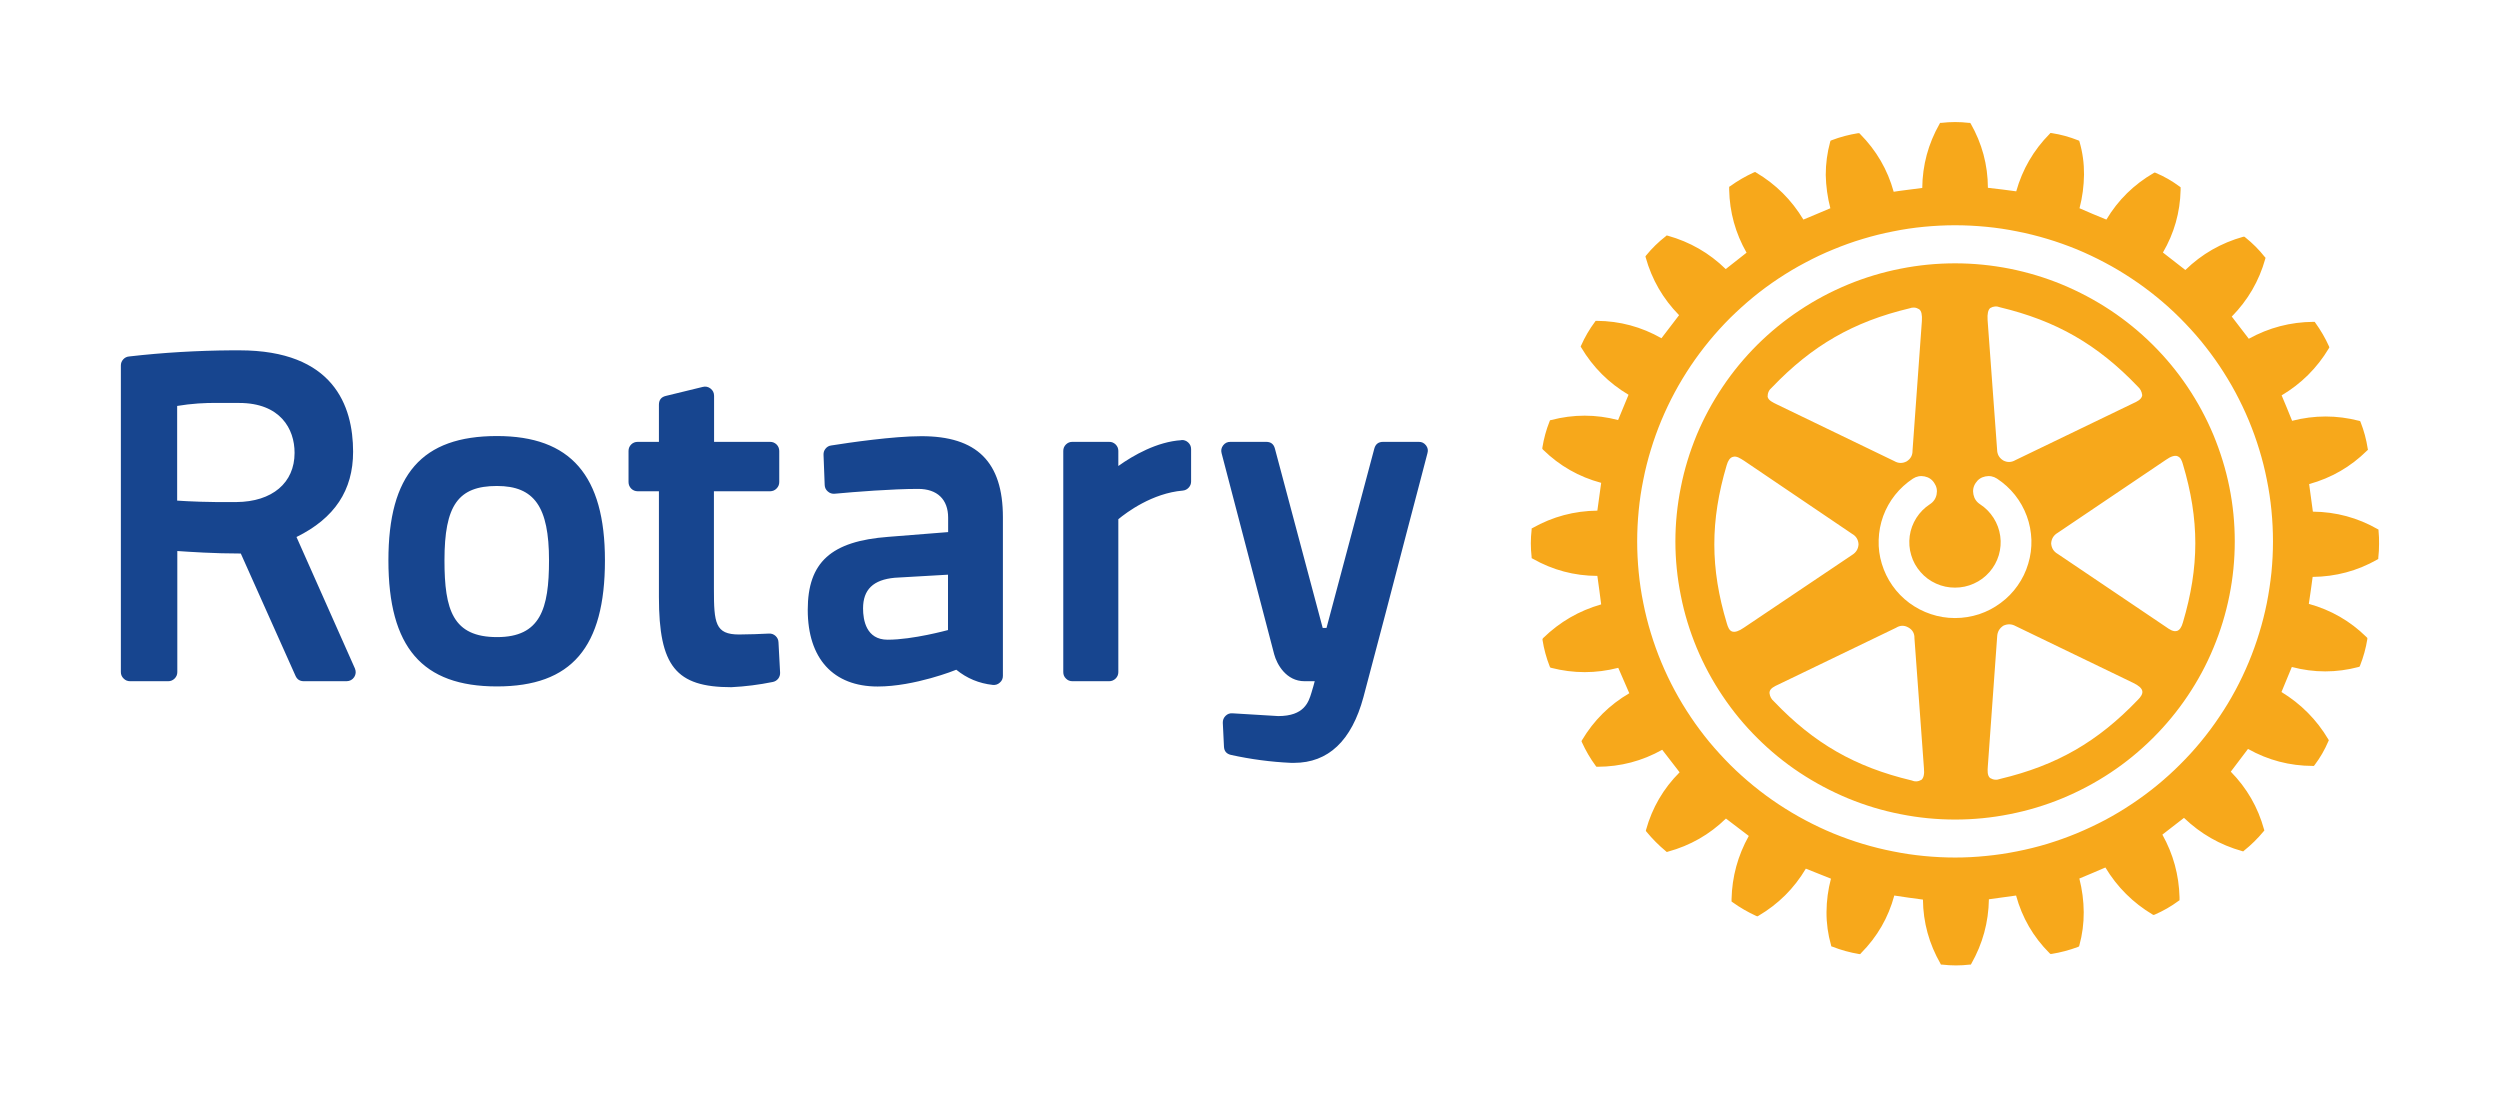<?xml version="1.0" encoding="UTF-8"?> <svg xmlns="http://www.w3.org/2000/svg" xmlns:xlink="http://www.w3.org/1999/xlink" width="170" zoomAndPan="magnify" viewBox="0 0 127.5 56.25" height="75" preserveAspectRatio="xMidYMid meet" version="1.0"><defs><clipPath id="id1"><path d="M 6.164 17 L 73 17 L 73 39 L 6.164 39 Z M 6.164 17 " clip-rule="nonzero"></path></clipPath><clipPath id="id2"><path d="M 78 6.191 L 121.336 6.191 L 121.336 49.285 L 78 49.285 Z M 78 6.191 " clip-rule="nonzero"></path></clipPath></defs><g clip-path="url(#id1)"><path fill="#17458f" d="M 39.703 32.758 L 39.785 34.305 C 39.789 34.418 39.758 34.52 39.688 34.613 C 39.613 34.703 39.523 34.758 39.41 34.781 C 38.711 34.922 38.008 35.012 37.297 35.047 C 34.469 35.047 33.605 33.973 33.605 30.449 L 33.605 25.055 L 32.52 25.055 C 32.391 25.051 32.281 25.008 32.191 24.918 C 32.102 24.824 32.055 24.715 32.055 24.586 L 32.055 22.996 C 32.055 22.867 32.102 22.758 32.191 22.668 C 32.281 22.578 32.395 22.535 32.52 22.535 L 33.605 22.535 L 33.605 20.641 C 33.605 20.398 33.723 20.246 33.961 20.191 L 35.836 19.734 C 35.984 19.695 36.117 19.723 36.238 19.816 C 36.359 19.91 36.418 20.035 36.418 20.188 L 36.418 22.535 L 39.277 22.535 C 39.402 22.535 39.512 22.578 39.605 22.668 C 39.695 22.758 39.738 22.867 39.742 22.996 L 39.742 24.586 C 39.742 24.715 39.695 24.824 39.605 24.914 C 39.516 25.008 39.406 25.051 39.277 25.055 L 36.41 25.055 L 36.41 30.043 C 36.41 31.77 36.473 32.359 37.691 32.359 C 38.137 32.359 38.844 32.332 39.219 32.312 C 39.348 32.305 39.461 32.348 39.555 32.434 C 39.648 32.523 39.699 32.629 39.703 32.758 Z M 30.852 28.578 C 30.852 33.016 29.152 35.008 25.344 35.008 C 21.535 35.008 19.809 33.016 19.809 28.578 C 19.809 24.195 21.516 22.238 25.344 22.238 C 29.102 22.238 30.852 24.25 30.852 28.578 Z M 28 28.578 C 28 25.848 27.254 24.785 25.344 24.785 C 23.363 24.785 22.668 25.773 22.668 28.578 C 22.668 31.117 23.098 32.492 25.352 32.492 C 27.562 32.492 28 31.055 28 28.578 Z M 72.727 22.715 C 72.633 22.594 72.512 22.531 72.359 22.535 L 70.539 22.535 C 70.301 22.535 70.152 22.648 70.09 22.879 L 67.652 32.023 L 67.457 32.023 L 65.02 22.879 C 64.961 22.648 64.809 22.531 64.57 22.535 L 62.754 22.535 C 62.602 22.531 62.477 22.59 62.383 22.711 C 62.289 22.832 62.262 22.965 62.301 23.113 L 64.984 33.371 C 65.121 33.879 65.594 34.742 66.531 34.742 L 67.051 34.742 C 67.004 34.914 66.957 35.098 66.906 35.254 L 66.883 35.332 C 66.738 35.805 66.52 36.52 65.191 36.52 L 62.859 36.379 C 62.723 36.367 62.602 36.41 62.504 36.508 C 62.406 36.605 62.359 36.723 62.363 36.863 L 62.422 38.07 C 62.43 38.305 62.547 38.445 62.777 38.5 C 63.789 38.723 64.812 38.859 65.848 38.906 L 65.992 38.906 C 67.742 38.906 68.934 37.777 69.535 35.555 C 70.23 32.953 71.102 29.609 71.738 27.164 L 72.453 24.441 L 72.801 23.109 C 72.844 22.965 72.816 22.832 72.727 22.715 Z M 18.102 34.094 C 18.164 34.246 18.152 34.391 18.066 34.531 C 17.973 34.668 17.844 34.738 17.676 34.742 L 15.496 34.742 C 15.293 34.742 15.152 34.652 15.07 34.465 L 12.281 28.23 C 10.898 28.23 9.691 28.145 9.043 28.102 L 9.043 34.277 C 9.043 34.406 8.996 34.516 8.906 34.605 C 8.816 34.695 8.707 34.742 8.578 34.742 L 6.637 34.742 C 6.508 34.742 6.395 34.699 6.305 34.605 C 6.211 34.516 6.164 34.406 6.164 34.277 L 6.164 18.641 C 6.164 18.52 6.203 18.418 6.285 18.328 C 6.363 18.242 6.461 18.191 6.582 18.18 C 8.32 17.98 10.07 17.879 11.824 17.867 L 12.211 17.867 C 17 17.867 18.008 20.684 18.008 23.039 C 18.008 25.004 17.066 26.43 15.121 27.387 Z M 12.199 20.551 L 11.172 20.551 C 10.457 20.535 9.742 20.586 9.035 20.703 L 9.035 25.531 C 9.586 25.57 10.641 25.621 12.055 25.605 C 13.887 25.59 15.023 24.625 15.023 23.098 C 15.027 21.863 14.285 20.551 12.199 20.551 Z M 51.148 26.375 L 51.148 34.469 C 51.148 34.605 51.098 34.723 50.992 34.812 C 50.891 34.906 50.77 34.945 50.629 34.93 C 49.934 34.855 49.312 34.598 48.77 34.156 C 48.75 34.168 46.648 35.012 44.762 35.012 C 42.496 35.012 41.195 33.586 41.195 31.102 C 41.195 28.672 42.387 27.598 45.305 27.379 L 48.355 27.137 L 48.355 26.398 C 48.355 25.469 47.797 24.934 46.828 24.934 C 45.492 24.934 43.586 25.086 42.57 25.18 C 42.438 25.191 42.32 25.156 42.219 25.066 C 42.117 24.98 42.066 24.871 42.059 24.738 L 42 23.195 C 41.996 23.078 42.027 22.973 42.102 22.883 C 42.176 22.789 42.273 22.734 42.391 22.719 C 43.297 22.574 45.562 22.246 46.977 22.246 C 49.82 22.238 51.148 23.559 51.148 26.375 Z M 45.637 29.465 C 44.535 29.566 44.016 30.066 44.016 31.031 C 44.016 31.625 44.176 32.625 45.27 32.625 C 46.566 32.625 48.324 32.137 48.348 32.133 L 48.348 29.309 Z M 60.254 22.449 C 59.016 22.523 57.793 23.223 57.035 23.766 L 57.035 22.996 C 57.035 22.867 56.988 22.758 56.898 22.668 C 56.805 22.578 56.695 22.531 56.566 22.535 L 54.695 22.535 C 54.566 22.531 54.457 22.578 54.363 22.668 C 54.273 22.758 54.227 22.867 54.227 22.996 L 54.227 34.277 C 54.227 34.406 54.27 34.516 54.363 34.605 C 54.453 34.699 54.566 34.742 54.695 34.742 L 56.566 34.742 C 56.695 34.742 56.805 34.695 56.898 34.605 C 56.988 34.516 57.035 34.406 57.035 34.277 L 57.035 26.48 C 57.457 26.129 58.766 25.152 60.324 25.02 C 60.445 25.008 60.543 24.957 60.625 24.867 C 60.707 24.777 60.746 24.676 60.746 24.555 L 60.746 22.902 C 60.746 22.77 60.695 22.656 60.598 22.566 C 60.5 22.477 60.387 22.434 60.254 22.441 Z M 60.254 22.449 " fill-opacity="1" fill-rule="nonzero"></path></g><g clip-path="url(#id2)"><path fill="#f7a81b" d="M 121.305 27.07 L 121.305 27.012 L 121.258 26.984 C 120.238 26.402 119.137 26.105 117.957 26.094 C 117.934 25.938 117.789 24.844 117.766 24.688 C 118.902 24.375 119.887 23.805 120.723 22.977 L 120.766 22.941 L 120.754 22.883 C 120.684 22.418 120.562 21.965 120.391 21.531 L 120.367 21.477 L 120.312 21.461 C 119.176 21.168 118.035 21.168 116.898 21.461 C 116.844 21.316 116.426 20.305 116.363 20.164 C 117.367 19.566 118.172 18.766 118.77 17.766 L 118.797 17.719 L 118.781 17.668 C 118.59 17.242 118.355 16.84 118.082 16.461 L 118.051 16.414 L 117.988 16.414 C 116.812 16.422 115.715 16.711 114.688 17.277 C 114.594 17.152 113.91 16.27 113.82 16.145 C 114.641 15.312 115.211 14.332 115.527 13.207 L 115.543 13.148 L 115.504 13.105 C 115.211 12.734 114.879 12.402 114.512 12.109 L 114.469 12.074 L 114.406 12.074 C 113.277 12.391 112.293 12.953 111.453 13.77 C 111.324 13.672 110.438 12.98 110.309 12.879 C 110.883 11.895 111.184 10.832 111.211 9.695 L 111.211 9.551 L 111.164 9.516 C 110.785 9.234 110.379 9 109.941 8.816 L 109.895 8.797 L 109.844 8.82 C 108.832 9.406 108.023 10.199 107.426 11.199 C 107.273 11.141 106.195 10.691 106.055 10.621 C 106.203 10.059 106.277 9.484 106.285 8.906 C 106.289 8.336 106.215 7.777 106.055 7.23 L 106.039 7.18 L 105.984 7.156 C 105.551 6.984 105.102 6.859 104.641 6.789 L 104.574 6.781 L 104.539 6.82 C 103.715 7.652 103.145 8.633 102.828 9.758 C 102.668 9.73 101.555 9.594 101.383 9.578 C 101.379 8.406 101.082 7.312 100.5 6.293 L 100.473 6.266 L 100.414 6.266 C 99.945 6.211 99.477 6.211 99.008 6.266 L 98.945 6.266 L 98.918 6.316 C 98.34 7.332 98.047 8.422 98.035 9.586 C 97.875 9.609 96.742 9.746 96.578 9.781 C 96.266 8.652 95.695 7.672 94.867 6.836 L 94.824 6.793 L 94.762 6.793 C 94.301 6.867 93.852 6.984 93.414 7.152 L 93.359 7.176 L 93.34 7.23 C 93.188 7.785 93.113 8.348 93.113 8.922 C 93.125 9.496 93.203 10.062 93.348 10.621 C 93.203 10.68 92.117 11.145 91.973 11.199 C 91.371 10.199 90.57 9.398 89.562 8.801 L 89.512 8.77 L 89.449 8.793 C 89.023 8.988 88.621 9.219 88.238 9.496 L 88.188 9.527 L 88.188 9.68 C 88.211 10.824 88.508 11.891 89.074 12.887 C 88.953 12.984 88.133 13.625 88.012 13.723 C 87.172 12.902 86.184 12.336 85.055 12.02 L 85 12.008 L 84.957 12.047 C 84.586 12.336 84.25 12.66 83.953 13.027 L 83.918 13.074 L 83.93 13.129 C 84.246 14.258 84.812 15.238 85.633 16.074 C 85.543 16.199 84.832 17.121 84.734 17.25 C 83.711 16.668 82.609 16.371 81.434 16.363 L 81.379 16.363 L 81.344 16.41 C 81.062 16.789 80.828 17.191 80.637 17.621 L 80.613 17.672 L 80.645 17.727 C 81.242 18.73 82.047 19.535 83.055 20.133 C 83 20.277 82.586 21.277 82.523 21.422 C 81.387 21.125 80.246 21.125 79.105 21.422 L 79.051 21.434 L 79.031 21.484 C 78.855 21.922 78.734 22.371 78.66 22.836 L 78.66 22.895 L 78.703 22.941 C 79.539 23.758 80.523 24.32 81.66 24.625 C 81.637 24.785 81.488 25.895 81.465 26.043 C 80.289 26.055 79.188 26.348 78.164 26.926 L 78.113 26.953 L 78.113 27.012 C 78.059 27.477 78.059 27.945 78.113 28.41 L 78.113 28.465 L 78.164 28.492 C 79.188 29.074 80.289 29.367 81.465 29.371 C 81.488 29.531 81.645 30.668 81.66 30.824 C 80.527 31.148 79.547 31.719 78.707 32.535 L 78.668 32.586 L 78.668 32.637 C 78.742 33.102 78.863 33.551 79.035 33.988 L 79.059 34.039 L 79.109 34.059 C 80.25 34.352 81.391 34.352 82.531 34.059 C 82.59 34.199 83.031 35.215 83.094 35.355 C 82.086 35.945 81.281 36.742 80.684 37.746 L 80.656 37.797 L 80.676 37.852 C 80.871 38.281 81.105 38.684 81.383 39.062 L 81.418 39.105 L 81.473 39.105 C 82.648 39.102 83.75 38.812 84.773 38.238 C 84.871 38.359 85.566 39.262 85.66 39.387 C 84.832 40.215 84.262 41.195 83.949 42.32 L 83.938 42.375 L 83.973 42.422 C 84.27 42.781 84.598 43.113 84.961 43.414 L 85.008 43.453 L 85.066 43.434 C 86.199 43.125 87.184 42.562 88.023 41.746 C 88.152 41.844 89.055 42.535 89.188 42.633 C 88.629 43.637 88.336 44.711 88.309 45.855 L 88.309 45.977 L 88.363 46.016 C 88.742 46.289 89.145 46.52 89.57 46.715 L 89.625 46.734 L 89.68 46.707 C 90.695 46.109 91.5 45.309 92.098 44.301 L 93.379 44.812 C 93.23 45.371 93.156 45.938 93.152 46.512 C 93.148 47.09 93.227 47.652 93.383 48.203 L 93.395 48.262 L 93.453 48.281 C 93.891 48.453 94.344 48.578 94.812 48.656 L 94.875 48.656 L 94.914 48.609 C 95.738 47.777 96.305 46.801 96.609 45.672 C 96.77 45.699 97.914 45.867 98.07 45.879 C 98.082 47.043 98.383 48.133 98.965 49.148 L 98.988 49.195 L 99.051 49.195 C 99.52 49.25 99.988 49.25 100.453 49.195 L 100.512 49.195 L 100.539 49.148 C 101.117 48.129 101.414 47.035 101.434 45.863 C 101.594 45.844 102.66 45.695 102.82 45.672 C 103.129 46.801 103.695 47.781 104.527 48.613 L 104.57 48.652 L 104.621 48.652 C 105.086 48.578 105.539 48.457 105.98 48.293 L 106.031 48.266 L 106.047 48.215 C 106.199 47.66 106.273 47.098 106.27 46.523 C 106.266 45.941 106.191 45.371 106.047 44.805 C 106.195 44.75 107.23 44.305 107.375 44.242 C 107.977 45.242 108.781 46.043 109.789 46.645 L 109.836 46.664 L 109.891 46.645 C 110.324 46.457 110.734 46.223 111.113 45.941 L 111.156 45.914 L 111.156 45.758 C 111.125 44.621 110.836 43.559 110.281 42.566 C 110.406 42.469 111.254 41.809 111.383 41.711 C 112.23 42.523 113.219 43.09 114.348 43.406 L 114.402 43.422 L 114.445 43.383 C 114.812 43.09 115.145 42.762 115.445 42.398 L 115.484 42.348 L 115.465 42.297 C 115.156 41.172 114.59 40.191 113.77 39.355 C 113.867 39.23 114.547 38.328 114.648 38.195 C 115.672 38.77 116.773 39.059 117.949 39.062 L 118.008 39.062 L 118.043 39.02 C 118.328 38.645 118.562 38.238 118.746 37.805 L 118.77 37.754 L 118.742 37.703 C 118.148 36.703 117.352 35.902 116.355 35.293 C 116.414 35.152 116.824 34.156 116.883 34.016 C 118.02 34.316 119.156 34.316 120.289 34.016 L 120.34 33.996 L 120.363 33.945 C 120.535 33.508 120.66 33.059 120.734 32.594 L 120.734 32.535 L 120.691 32.492 C 119.859 31.672 118.879 31.109 117.75 30.797 C 117.777 30.645 117.926 29.578 117.945 29.422 C 119.121 29.41 120.223 29.117 121.246 28.535 L 121.293 28.504 L 121.293 28.445 C 121.32 28.215 121.332 27.98 121.332 27.746 C 121.336 27.52 121.328 27.297 121.305 27.07 Z M 99.711 43.734 C 99.18 43.734 98.652 43.707 98.125 43.656 C 97.594 43.605 97.07 43.527 96.551 43.422 C 96.027 43.32 95.512 43.191 95.004 43.039 C 94.496 42.887 93.996 42.707 93.508 42.508 C 93.016 42.305 92.535 42.078 92.066 41.828 C 91.602 41.582 91.145 41.309 90.703 41.016 C 90.262 40.723 89.836 40.41 89.426 40.074 C 89.016 39.738 88.621 39.387 88.246 39.012 C 87.871 38.637 87.516 38.246 87.176 37.84 C 86.84 37.43 86.523 37.008 86.23 36.57 C 85.934 36.129 85.66 35.676 85.41 35.211 C 85.16 34.746 84.934 34.27 84.73 33.781 C 84.527 33.293 84.348 32.797 84.195 32.293 C 84.039 31.785 83.91 31.273 83.809 30.758 C 83.703 30.238 83.625 29.719 83.574 29.191 C 83.523 28.668 83.496 28.141 83.496 27.613 C 83.496 27.082 83.523 26.559 83.574 26.031 C 83.625 25.504 83.703 24.984 83.809 24.465 C 83.91 23.949 84.039 23.438 84.195 22.93 C 84.348 22.426 84.527 21.93 84.73 21.441 C 84.934 20.953 85.16 20.477 85.41 20.012 C 85.66 19.547 85.934 19.094 86.227 18.656 C 86.523 18.215 86.84 17.793 87.176 17.383 C 87.512 16.977 87.867 16.586 88.242 16.211 C 88.621 15.84 89.012 15.484 89.422 15.148 C 89.832 14.812 90.258 14.5 90.699 14.207 C 91.141 13.914 91.598 13.641 92.066 13.395 C 92.535 13.145 93.012 12.918 93.504 12.719 C 93.996 12.516 94.492 12.336 95.004 12.184 C 95.512 12.031 96.023 11.902 96.547 11.801 C 97.066 11.695 97.59 11.617 98.121 11.566 C 98.648 11.516 99.18 11.488 99.707 11.488 C 100.238 11.488 100.77 11.516 101.297 11.566 C 101.828 11.617 102.352 11.695 102.871 11.801 C 103.391 11.902 103.906 12.031 104.414 12.184 C 104.922 12.336 105.422 12.516 105.914 12.715 C 106.402 12.918 106.883 13.145 107.352 13.395 C 107.82 13.641 108.273 13.914 108.715 14.207 C 109.156 14.5 109.582 14.812 109.992 15.148 C 110.406 15.484 110.797 15.836 111.172 16.211 C 111.547 16.586 111.906 16.977 112.242 17.383 C 112.578 17.793 112.895 18.215 113.188 18.652 C 113.484 19.094 113.758 19.547 114.008 20.012 C 114.258 20.477 114.484 20.953 114.688 21.441 C 114.891 21.93 115.07 22.426 115.223 22.93 C 115.379 23.438 115.508 23.949 115.609 24.465 C 115.715 24.984 115.793 25.504 115.844 26.031 C 115.895 26.555 115.922 27.082 115.922 27.613 C 115.922 28.141 115.895 28.664 115.844 29.191 C 115.789 29.715 115.711 30.238 115.609 30.754 C 115.504 31.273 115.375 31.785 115.219 32.289 C 115.066 32.793 114.887 33.289 114.684 33.777 C 114.48 34.266 114.254 34.742 114.004 35.207 C 113.754 35.672 113.48 36.125 113.184 36.562 C 112.891 37 112.574 37.426 112.238 37.832 C 111.902 38.242 111.543 38.633 111.168 39.004 C 110.793 39.379 110.402 39.73 109.992 40.066 C 109.582 40.402 109.156 40.715 108.715 41.008 C 108.273 41.305 107.82 41.574 107.352 41.824 C 106.883 42.07 106.402 42.297 105.914 42.5 C 105.422 42.703 104.926 42.879 104.418 43.035 C 103.91 43.188 103.395 43.316 102.875 43.418 C 102.352 43.523 101.828 43.602 101.301 43.652 C 100.773 43.707 100.242 43.734 99.711 43.734 Z M 99.711 43.734 " fill-opacity="1" fill-rule="nonzero"></path></g><path fill="#f7a81b" d="M 99.711 13.43 C 98.777 13.43 97.848 13.52 96.93 13.703 C 96.012 13.883 95.117 14.152 94.254 14.508 C 93.387 14.867 92.566 15.301 91.789 15.82 C 91.008 16.336 90.289 16.926 89.625 17.582 C 88.965 18.242 88.371 18.957 87.852 19.734 C 87.332 20.508 86.891 21.324 86.531 22.184 C 86.176 23.047 85.902 23.934 85.723 24.848 C 85.539 25.758 85.445 26.684 85.445 27.613 C 85.445 28.543 85.539 29.469 85.723 30.379 C 85.902 31.293 86.176 32.18 86.531 33.039 C 86.891 33.902 87.332 34.719 87.852 35.492 C 88.371 36.266 88.961 36.984 89.625 37.641 C 90.285 38.301 91.008 38.891 91.785 39.406 C 92.566 39.922 93.387 40.359 94.254 40.719 C 95.117 41.074 96.008 41.344 96.93 41.523 C 97.848 41.707 98.773 41.797 99.711 41.797 C 100.648 41.797 101.574 41.707 102.492 41.523 C 103.41 41.344 104.305 41.074 105.168 40.719 C 106.035 40.359 106.855 39.926 107.637 39.406 C 108.414 38.891 109.133 38.301 109.797 37.641 C 110.457 36.984 111.051 36.266 111.57 35.492 C 112.09 34.719 112.531 33.902 112.887 33.039 C 113.246 32.18 113.516 31.293 113.699 30.379 C 113.883 29.465 113.973 28.543 113.973 27.613 C 113.973 26.68 113.883 25.758 113.699 24.844 C 113.516 23.934 113.242 23.047 112.887 22.188 C 112.527 21.328 112.086 20.508 111.566 19.734 C 111.047 18.961 110.457 18.246 109.793 17.586 C 109.133 16.93 108.41 16.34 107.633 15.824 C 106.855 15.309 106.031 14.871 105.168 14.512 C 104.305 14.156 103.41 13.887 102.492 13.703 C 101.574 13.523 100.648 13.43 99.711 13.43 Z M 101.5 15.711 C 101.66 15.617 101.828 15.602 102 15.672 C 104.867 16.359 106.969 17.562 109.023 19.711 C 109.152 19.824 109.227 19.965 109.25 20.133 L 109.25 20.184 C 109.207 20.375 108.984 20.484 108.789 20.57 L 102.789 23.465 C 102.582 23.586 102.371 23.594 102.16 23.48 C 101.957 23.352 101.855 23.168 101.852 22.926 L 101.367 16.32 C 101.348 16 101.391 15.809 101.5 15.711 Z M 90.363 19.766 C 92.414 17.621 94.516 16.41 97.379 15.727 C 97.551 15.66 97.715 15.672 97.875 15.77 C 97.996 15.859 98.035 16.055 98.016 16.371 L 97.539 22.977 C 97.543 23.219 97.445 23.402 97.238 23.531 C 97.027 23.641 96.816 23.637 96.609 23.516 L 90.613 20.621 C 90.418 20.523 90.188 20.426 90.148 20.234 C 90.145 20.043 90.219 19.883 90.367 19.762 Z M 88.938 32.012 C 88.68 32.191 88.484 32.254 88.34 32.207 C 88.191 32.16 88.121 31.973 88.07 31.797 C 87.219 28.98 87.219 26.566 88.059 23.73 C 88.129 23.484 88.234 23.344 88.363 23.305 C 88.559 23.234 88.75 23.375 88.945 23.496 L 94.457 27.227 C 94.664 27.344 94.773 27.523 94.785 27.762 C 94.77 27.996 94.664 28.172 94.465 28.297 Z M 97.988 39.773 C 97.824 39.867 97.66 39.875 97.488 39.801 C 94.625 39.121 92.516 37.918 90.469 35.77 C 90.34 35.66 90.266 35.523 90.246 35.359 C 90.246 35.336 90.246 35.316 90.246 35.297 C 90.273 35.105 90.504 35 90.699 34.91 L 96.699 32.016 C 96.906 31.887 97.117 31.879 97.332 32.004 C 97.543 32.125 97.645 32.309 97.637 32.551 L 98.121 39.176 C 98.152 39.48 98.105 39.676 97.992 39.773 Z M 99.695 31.52 C 99.277 31.52 98.867 31.453 98.473 31.32 C 98.074 31.188 97.711 30.996 97.375 30.75 C 97.039 30.5 96.75 30.203 96.512 29.863 C 96.273 29.523 96.094 29.152 95.973 28.754 C 95.852 28.355 95.797 27.949 95.812 27.531 C 95.824 27.117 95.902 26.711 96.043 26.32 C 96.188 25.93 96.387 25.57 96.648 25.242 C 96.906 24.918 97.211 24.641 97.559 24.41 C 97.742 24.293 97.938 24.254 98.152 24.297 C 98.363 24.34 98.531 24.449 98.648 24.633 C 98.77 24.812 98.809 25.008 98.766 25.219 C 98.723 25.43 98.609 25.598 98.426 25.715 C 98.145 25.898 97.914 26.133 97.734 26.414 C 97.555 26.699 97.441 27.004 97.395 27.336 C 97.352 27.668 97.375 27.996 97.473 28.316 C 97.566 28.637 97.727 28.922 97.949 29.176 C 98.168 29.43 98.434 29.625 98.738 29.762 C 99.047 29.902 99.367 29.969 99.703 29.969 C 100.039 29.969 100.363 29.902 100.668 29.762 C 100.977 29.625 101.238 29.43 101.461 29.176 C 101.684 28.922 101.84 28.637 101.938 28.316 C 102.031 27.996 102.059 27.668 102.012 27.336 C 101.965 27.004 101.852 26.699 101.672 26.414 C 101.492 26.133 101.262 25.898 100.98 25.715 C 100.801 25.598 100.688 25.43 100.645 25.219 C 100.602 25.008 100.637 24.812 100.758 24.633 C 100.879 24.449 101.043 24.34 101.258 24.297 C 101.469 24.254 101.668 24.293 101.848 24.41 C 102.199 24.641 102.504 24.918 102.762 25.242 C 103.023 25.57 103.223 25.93 103.367 26.32 C 103.512 26.711 103.586 27.117 103.602 27.531 C 103.613 27.949 103.559 28.355 103.438 28.754 C 103.32 29.152 103.141 29.523 102.898 29.867 C 102.66 30.207 102.371 30.504 102.035 30.75 C 101.699 31 101.336 31.191 100.938 31.324 C 100.539 31.453 100.133 31.52 99.711 31.52 Z M 109.031 35.691 C 106.984 37.832 104.895 39.035 102.012 39.723 C 101.832 39.793 101.66 39.777 101.496 39.68 C 101.344 39.555 101.363 39.293 101.379 39.082 L 101.855 32.473 C 101.863 32.23 101.969 32.043 102.172 31.91 C 102.383 31.812 102.59 31.816 102.797 31.93 L 108.797 34.828 C 109.078 34.965 109.23 35.098 109.258 35.246 C 109.285 35.395 109.172 35.551 109.035 35.688 Z M 111.055 23.27 C 111.215 23.324 111.277 23.5 111.328 23.676 C 112.172 26.492 112.172 28.906 111.328 31.746 C 111.262 31.988 111.16 32.133 111.031 32.176 C 110.836 32.234 110.641 32.098 110.465 31.973 L 104.945 28.25 C 104.734 28.129 104.625 27.949 104.609 27.711 C 104.625 27.473 104.738 27.293 104.945 27.172 L 110.465 23.449 C 110.719 23.27 110.914 23.215 111.059 23.266 Z M 111.055 23.27 " fill-opacity="1" fill-rule="nonzero"></path></svg> 